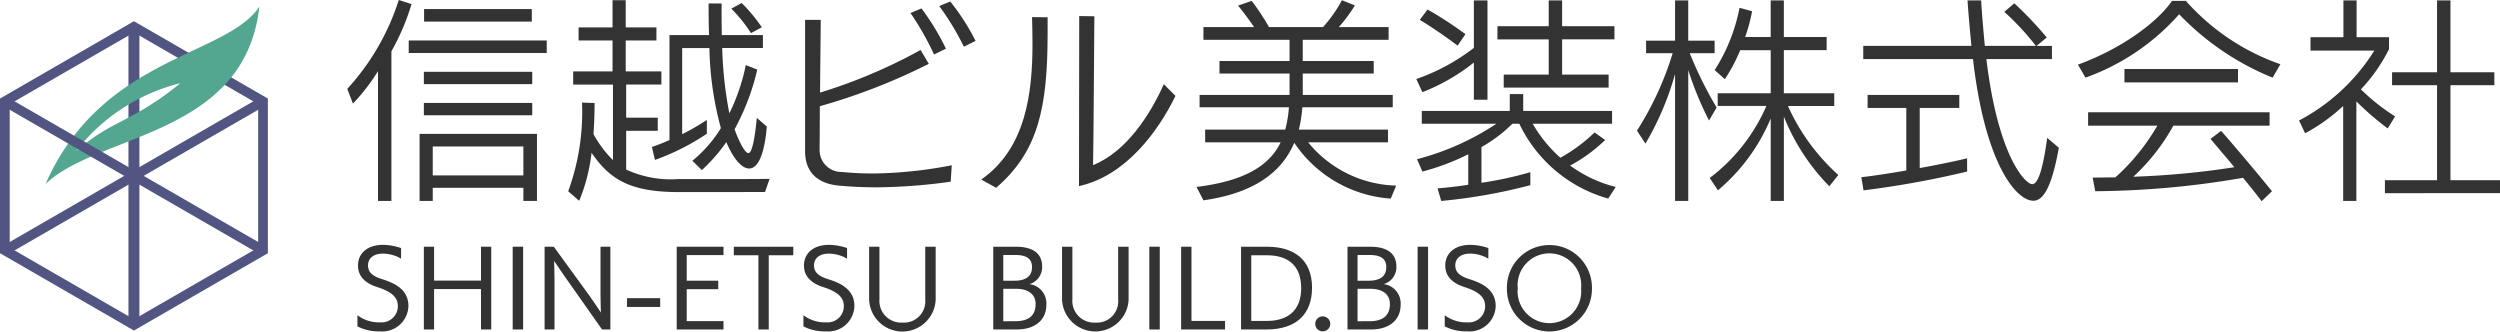 <svg xmlns="http://www.w3.org/2000/svg" width="227.848" height="30.226" viewBox="0 0 227.848 30.226"><defs><style>.a3272119-f8ec-42c2-8f8c-e6244ba0941e,.f389bd91-6037-45cb-b133-203cbe24a736{fill:none;stroke:#525581;stroke-miterlimit:10;}.a3272119-f8ec-42c2-8f8c-e6244ba0941e{stroke-width:0.886px;}.aa964373-7ab5-42ed-ae38-67a8f1942425{fill:#53a68f;}.bb543e43-636c-4939-8116-7e1c7fa1738c{fill:#333;}</style></defs><title>アセット 1</title><g id="abd532ae-18e6-4cd0-abdf-e01f511e7710" data-name="レイヤー 2"><g id="b7be8017-6285-498f-8e5f-896f4163ae0f" data-name="header"><line class="f389bd91-6037-45cb-b133-203cbe24a736" x1="12.207" y1="29.82" x2="12.207" y2="2.445"/><polyline class="a3272119-f8ec-42c2-8f8c-e6244ba0941e" points="23.971 22.821 12.207 16.029 0.443 22.821"/><line class="a3272119-f8ec-42c2-8f8c-e6244ba0941e" x1="12.207" y1="16.029" x2="23.971" y2="9.237"/><polygon class="a3272119-f8ec-42c2-8f8c-e6244ba0941e" points="0.443 9.237 0.443 22.821 12.207 29.614 23.971 22.821 23.971 9.237 12.207 2.445 0.443 9.237"/><path class="aa964373-7ab5-42ed-ae38-67a8f1942425" d="M4.157,16.764C9.249,5.141,20.651,5.141,23.639.6,22.311,12.447,9.028,12.115,4.157,16.764ZM16.444,7.577a17.33,17.33,0,0,0-9.519,6.2C10.245,10.9,12.127,11.119,16.444,7.577Z"/><line class="a3272119-f8ec-42c2-8f8c-e6244ba0941e" x1="0.443" y1="9.237" x2="12.207" y2="16.029"/><path class="bb543e43-636c-4939-8116-7e1c7fa1738c" d="M34.451,18.315V6.486a17.8,17.8,0,0,1-2.286,2.957L31.652,8.1A21.786,21.786,0,0,0,36.344,0l1.164.374a21.154,21.154,0,0,1-1.835,4.3V18.315Zm2.8-13.485V3.687H49.829V4.83ZM47.7,18.315v-1.2H39.44v1.2h-1.2V12.2h10.7v6.112ZM38.631,7.669V6.545h9.877V7.669Zm0,2.839V9.384h9.877v1.124Zm.02-8.537V.828h9.818V1.971ZM47.7,13.347H39.44v2.641H47.7Z"/><path class="bb543e43-636c-4939-8116-7e1c7fa1738c" d="M61.9,17.507c-4.318,0-6.269-1.046-7.985-3.588A16.341,16.341,0,0,1,52.79,18.3l-1.005-.867a21.059,21.059,0,0,0,1.261-8.083l1.144.039c0,.966-.039,1.912-.1,2.839a10.44,10.44,0,0,0,1.775,2.366V7.708H52.238v-1.2h3.588V3.687H52.731V2.5h3.095V.019h1.2V2.5h2.8V3.687h-2.8V6.506h3.253v1.2H57.069v3.017h2.878v1.2H57.069v3.529a9.677,9.677,0,0,0,4.751.868h3.489c1.854,0,3.9,0,4.83-.02l-.414,1.2Zm7.984-5.974c-.158,2.09-.67,3.825-1.6,3.825-.749,0-1.5-1.026-2.089-2.405A15.233,15.233,0,0,1,63.969,15.5l-.868-.847a11.793,11.793,0,0,0,2.6-2.977,29.64,29.64,0,0,1-1.046-7.294H62.174v7.846a20.2,20.2,0,0,0,2.248-1.3v1.262a21.283,21.283,0,0,1-4.731,2.385l-.276-1.183a14.54,14.54,0,0,0,1.6-.631V3.194h3.608c-.04-.986-.04-1.952-.04-2.879h1.183c0,.927,0,1.893.02,2.879h3.746V4.377H65.822a36,36,0,0,0,.65,5.953,17.981,17.981,0,0,0,1.5-4.4l1.046.414a21.465,21.465,0,0,1-2.071,5.441c.415,1.144.947,2.169,1.262,2.169.256,0,.532-.789.769-3.214Zm-1.44-8.517A13.17,13.17,0,0,0,66.65.788L67.6.276a15.078,15.078,0,0,1,1.833,2.208Z"/><path class="bb543e43-636c-4939-8116-7e1c7fa1738c" d="M86.644,16.56A51.7,51.7,0,0,1,80,17.073c-1.125,0-2.288-.039-3.569-.158-1.833-.177-3.056-1.143-3.056-3.134V1.813H74.8c0,.789-.04,3.865-.06,6.625A47.886,47.886,0,0,0,83.9,4.554l.749,1.262A55.2,55.2,0,0,1,74.717,9.68c0,1.952-.019,3.568-.019,3.943a1.992,1.992,0,0,0,2.03,2.05c1.005.1,1.971.138,2.9.138a39.568,39.568,0,0,0,7.116-.749ZM85.126,4.968a25.285,25.285,0,0,0-2.149-3.785L83.983.769a21.925,21.925,0,0,1,2.228,3.667Zm2.721-.71A24.068,24.068,0,0,0,85.6.552L86.605.138a20.218,20.218,0,0,1,2.306,3.588Z"/><path class="bb543e43-636c-4939-8116-7e1c7fa1738c" d="M89.429,16.363C93.51,13.524,94.1,8.457,94.1,3.963c0-.829-.02-1.617-.04-2.405l1.419.019V3.016c0,6.782-.847,10.784-4.691,14.1Zm8.93-14.9,1.381.019c-.02,1.479-.06,10.567-.119,13.564,3.036-1.2,5.244-4.652,6.446-7.373l1.065,1.065c-1.538,3.173-4.514,7.294-8.793,8.22Z"/><path class="bb543e43-636c-4939-8116-7e1c7fa1738c" d="M126.752,18.1a11.539,11.539,0,0,1-8.793-5.086c-1.064,2.5-3.411,4.554-8.279,5.244l-.632-1.222c4.417-.533,6.664-1.972,7.669-4.062h-6.88V11.809h7.3a10.674,10.674,0,0,0,.334-2.031h-8.142V8.654h8.2V6.7h-6.387V5.559h6.387V3.627H109.68V2.464h4.612c-.413-.611-1.044-1.459-1.458-1.952l1.242-.433a21.757,21.757,0,0,1,1.577,2.385h4.928A12.023,12.023,0,0,0,122.3.019l1.182.474a13.623,13.623,0,0,1-1.459,1.971h4.535V3.627h-7.827V5.559H125.2V6.7h-6.467V8.654h8.2V9.778h-8.241a11.5,11.5,0,0,1-.316,2.031H126.5v1.163h-7.275a10.679,10.679,0,0,0,8.024,3.943Z"/><path class="bb543e43-636c-4939-8116-7e1c7fa1738c" d="M134.326,9.088V5.7a17.993,17.993,0,0,1-4.692,2.7l-.552-1.2a18.247,18.247,0,0,0,5.244-2.839V.039h1.242V9.088Zm12.243,9.01a12.811,12.811,0,0,1-8.1-6.821h-.63a13.227,13.227,0,0,1-2.82,2.129v3.253a33.559,33.559,0,0,0,4.456-.966v1.183a49.753,49.753,0,0,1-8.122,1.439l-.336-1.144c.868-.079,1.834-.177,2.8-.335v-2.78a20.945,20.945,0,0,1-4.18,1.578l-.493-1.124a23.87,23.87,0,0,0,7.236-3.233h-6.8V10.113H137.6V8.576h1.223v1.537h8.1v1.164h-7.235a12.526,12.526,0,0,0,2.523,3.1,14.688,14.688,0,0,0,3.116-2.307l.965.69a14.135,14.135,0,0,1-3.194,2.327,11.973,11.973,0,0,0,4.16,1.952ZM132.848,4.16c-.809-.611-2.367-1.716-3.45-2.347l.709-.946a33.979,33.979,0,0,1,3.451,2.248Zm4.2,3.824V6.8h4.1V3.588h-4.673v-1.2h4.673V.039h1.222V2.386h4.771v1.2H142.37V6.8h4.238V7.984Z"/><path class="bb543e43-636c-4939-8116-7e1c7fa1738c" d="M152.664,18.315V6.742a26.511,26.511,0,0,1-2.7,6.348l-.769-1.183a28.884,28.884,0,0,0,3.252-7.057h-2.424V3.706h2.641V.039h1.2V3.706h2.405V4.85h-2.267A36.327,36.327,0,0,0,156.45,9.8l-.69,1.183a29.8,29.8,0,0,1-1.893-4.594V18.315Zm14.057-1.341a19.226,19.226,0,0,1-4.14-6.348v7.689h-1.2V10.8a17.189,17.189,0,0,1-4.81,6.545l-.749-1.124a16.4,16.4,0,0,0,5.165-6.565h-4.436V8.5h4.83V4.573H158.6a15.163,15.163,0,0,1-1.4,2.642l-.927-.828A16.166,16.166,0,0,0,158.54.71l1.143.315a14.874,14.874,0,0,1-.631,2.346h2.326V.039h1.2V3.371h3.9v1.2h-3.9V8.5h4.594V9.66h-4.219a18.768,18.768,0,0,0,4.593,6.289Z"/><path class="bb543e43-636c-4939-8116-7e1c7fa1738c" d="M179.283,15.634a85.738,85.738,0,0,1-9.444,1.715l-.2-1.2c1.105-.118,2.6-.355,4.1-.611v-5.7h-3.528V8.654h8.358V9.838h-3.607v5.48c1.656-.3,3.233-.631,4.317-.887Zm8.359-2.169c-.631,3.489-1.38,4.83-2.326,4.83-1.5,0-4.377-3.194-5.5-12.913h-10V4.18h9.857c-.118-1.223-.276-2.938-.354-4.141h1.242c.058,1.124.217,2.879.334,4.141h4.654a23.987,23.987,0,0,0-2.879-3.1L183.581.3a33.388,33.388,0,0,1,2.957,3.114l-.926.77h1.4v1.2h-5.973c1.044,8.793,3.529,11.4,4.179,11.4.395,0,.888-.729,1.361-4.219Z"/><path class="bb543e43-636c-4939-8116-7e1c7fa1738c" d="M207.124,7.078A24.582,24.582,0,0,1,198.607,1.3a20.717,20.717,0,0,1-8.536,5.777l-.691-1.184c4.24-1.557,7.355-4.021,8.577-5.815h1.261a20.487,20.487,0,0,0,8.616,5.776Zm-1,11.257c-.435-.572-1.045-1.341-1.7-2.13a81.311,81.311,0,0,1-13.465,1.223l-.237-1.242c.671,0,1.38-.02,2.07-.02a19.2,19.2,0,0,0,3.825-4.712h-6.309V10.232h16.541v1.222h-8.773a18.38,18.38,0,0,1-3.648,4.653,76.351,76.351,0,0,0,9.207-.867c-.788-.966-1.6-1.893-2.168-2.583l.966-.73c1.143,1.3,3.411,3.983,4.633,5.5ZM193.62,7.511V6.289h10.35V7.511Z"/><path class="bb543e43-636c-4939-8116-7e1c7fa1738c" d="M213.554,18.315V9.66a16.28,16.28,0,0,1-3.469,2.484l-.552-1.163a17.909,17.909,0,0,0,6.86-6.368h-5.815V3.391h3V.039h1.2V3.391h2.957V4.475a15.225,15.225,0,0,1-2.563,3.667,18.2,18.2,0,0,0,3.115,2.464l-.67,1.1a25.887,25.887,0,0,1-2.859-2.464v9.069Zm3.805-.71V16.422h4.752V7.768h-4.1V6.585h4.1V.039h1.222V6.585h4V7.768h-4v8.654h4.515v1.183Z"/><path class="bb543e43-636c-4939-8116-7e1c7fa1738c" d="M32.577,28.729a3.257,3.257,0,0,0,2.073.65h.019a1.478,1.478,0,0,0,1.591-1.488c0-.782-.555-1.309-1.9-1.733-1.234-.405-1.733-1.093-1.733-1.969,0-1.017.763-1.874,2.288-1.874a5.325,5.325,0,0,1,1.639.292v.97a3.263,3.263,0,0,0-1.667-.461c-.885,0-1.347.471-1.347,1.064,0,.565.321.923,1.112,1.205,1.055.33,2.571.848,2.571,2.506A2.38,2.38,0,0,1,34.64,30.2a4.258,4.258,0,0,1-2.063-.452Z"/><path class="bb543e43-636c-4939-8116-7e1c7fa1738c" d="M43.838,30.029V26.346H39.562v3.683H38.63V22.485h.932v3.089h4.276V22.485h.933v7.544Z"/><path class="bb543e43-636c-4939-8116-7e1c7fa1738c" d="M46.726,30.029V22.485h.951v7.544Z"/><path class="bb543e43-636c-4939-8116-7e1c7fa1738c" d="M54.871,30.029,51.4,25.1c-.3-.424-.9-1.318-.9-1.318s.038.951.038,1.544v4.7h-.905V22.485h.839l3.268,4.492c.386.537,1.026,1.507,1.026,1.507s-.037-1.1-.037-1.686V22.485h.9v7.544Z"/><path class="bb543e43-636c-4939-8116-7e1c7fa1738c" d="M57.146,27.975v-.8h3.023v.8Z"/><path class="bb543e43-636c-4939-8116-7e1c7fa1738c" d="M61.674,30.029V22.485H65.94v.763H62.587v2.335H65.46v.773H62.587v2.91H65.94v.763Z"/><path class="bb543e43-636c-4939-8116-7e1c7fa1738c" d="M69.12,30.029V23.267H66.879v-.782H72.3v.782H70.062v6.762Z"/><path class="bb543e43-636c-4939-8116-7e1c7fa1738c" d="M73.224,28.729a3.252,3.252,0,0,0,2.072.65h.019a1.478,1.478,0,0,0,1.591-1.488c0-.782-.555-1.309-1.9-1.733-1.234-.405-1.733-1.093-1.733-1.969,0-1.017.763-1.874,2.288-1.874a5.325,5.325,0,0,1,1.639.292v.97a3.263,3.263,0,0,0-1.667-.461c-.885,0-1.347.471-1.347,1.064,0,.565.321.923,1.112,1.205,1.055.33,2.571.848,2.571,2.506A2.379,2.379,0,0,1,75.286,30.2a4.251,4.251,0,0,1-2.062-.452Z"/><path class="bb543e43-636c-4939-8116-7e1c7fa1738c" d="M84.325,22.485h.951v4.841a3.036,3.036,0,0,1-6.065,0V22.485h.941v4.794A1.98,1.98,0,0,0,82.243,29.4a1.945,1.945,0,0,0,2.082-2.119Z"/><path class="bb543e43-636c-4939-8116-7e1c7fa1738c" d="M90.525,30.029V22.485h2.044c1.431,0,2.411.518,2.411,1.808a1.606,1.606,0,0,1-1.158,1.6,1.771,1.771,0,0,1,1.544,1.874c0,1.4-1.036,2.261-2.7,2.261Zm1.94-4.446c1,0,1.592-.386,1.592-1.233s-.612-1.112-1.545-1.112H91.439v2.345Zm.076,3.692c1.2,0,1.845-.518,1.845-1.554s-.857-1.4-1.761-1.4H91.439v2.957Z"/><path class="bb543e43-636c-4939-8116-7e1c7fa1738c" d="M101.908,22.485h.952v4.841a3.037,3.037,0,0,1-6.066,0V22.485h.942v4.794A1.98,1.98,0,0,0,99.827,29.4a1.944,1.944,0,0,0,2.081-2.119Z"/><path class="bb543e43-636c-4939-8116-7e1c7fa1738c" d="M104.749,30.029V22.485h.951v7.544Z"/><path class="bb543e43-636c-4939-8116-7e1c7fa1738c" d="M107.648,30.029V22.485h.942v6.762h3.06v.782Z"/><path class="bb543e43-636c-4939-8116-7e1c7fa1738c" d="M113.108,30.029V22.485h2.345c2.533,0,4.125,1.215,4.125,3.739,0,2.42-1.45,3.805-4.163,3.805Zm2.373-.782c1.827,0,3.108-.895,3.108-2.986,0-2.194-1.356-2.994-3.108-2.994H114.04v5.98Z"/><path class="bb543e43-636c-4939-8116-7e1c7fa1738c" d="M120.554,30.2a.683.683,0,1,1,0-1.366.683.683,0,0,1,0,1.366Z"/><path class="bb543e43-636c-4939-8116-7e1c7fa1738c" d="M122.812,30.029V22.485h2.044c1.432,0,2.411.518,2.411,1.808a1.6,1.6,0,0,1-1.158,1.6,1.772,1.772,0,0,1,1.545,1.874c0,1.4-1.036,2.261-2.7,2.261Zm1.941-4.446c1,0,1.591-.386,1.591-1.233s-.612-1.112-1.544-1.112h-1.074v2.345Zm.075,3.692c1.2,0,1.846-.518,1.846-1.554s-.857-1.4-1.761-1.4h-1.187v2.957Z"/><path class="bb543e43-636c-4939-8116-7e1c7fa1738c" d="M129.2,30.029V22.485h.951v7.544Z"/><path class="bb543e43-636c-4939-8116-7e1c7fa1738c" d="M131.671,28.729a3.252,3.252,0,0,0,2.072.65h.019a1.477,1.477,0,0,0,1.591-1.488c0-.782-.555-1.309-1.9-1.733-1.234-.405-1.733-1.093-1.733-1.969,0-1.017.763-1.874,2.288-1.874a5.32,5.32,0,0,1,1.639.292v.97a3.263,3.263,0,0,0-1.667-.461c-.885,0-1.347.471-1.347,1.064,0,.565.32.923,1.112,1.205,1.055.33,2.571.848,2.571,2.506a2.38,2.38,0,0,1-2.581,2.307,4.251,4.251,0,0,1-2.062-.452Z"/><path class="bb543e43-636c-4939-8116-7e1c7fa1738c" d="M137.338,26.271a3.876,3.876,0,1,1,7.751,0,3.876,3.876,0,1,1-7.751,0Zm6.761,0a2.9,2.9,0,1,0-5.773,0,2.9,2.9,0,1,0,5.773,0Z"/></g></g></svg>